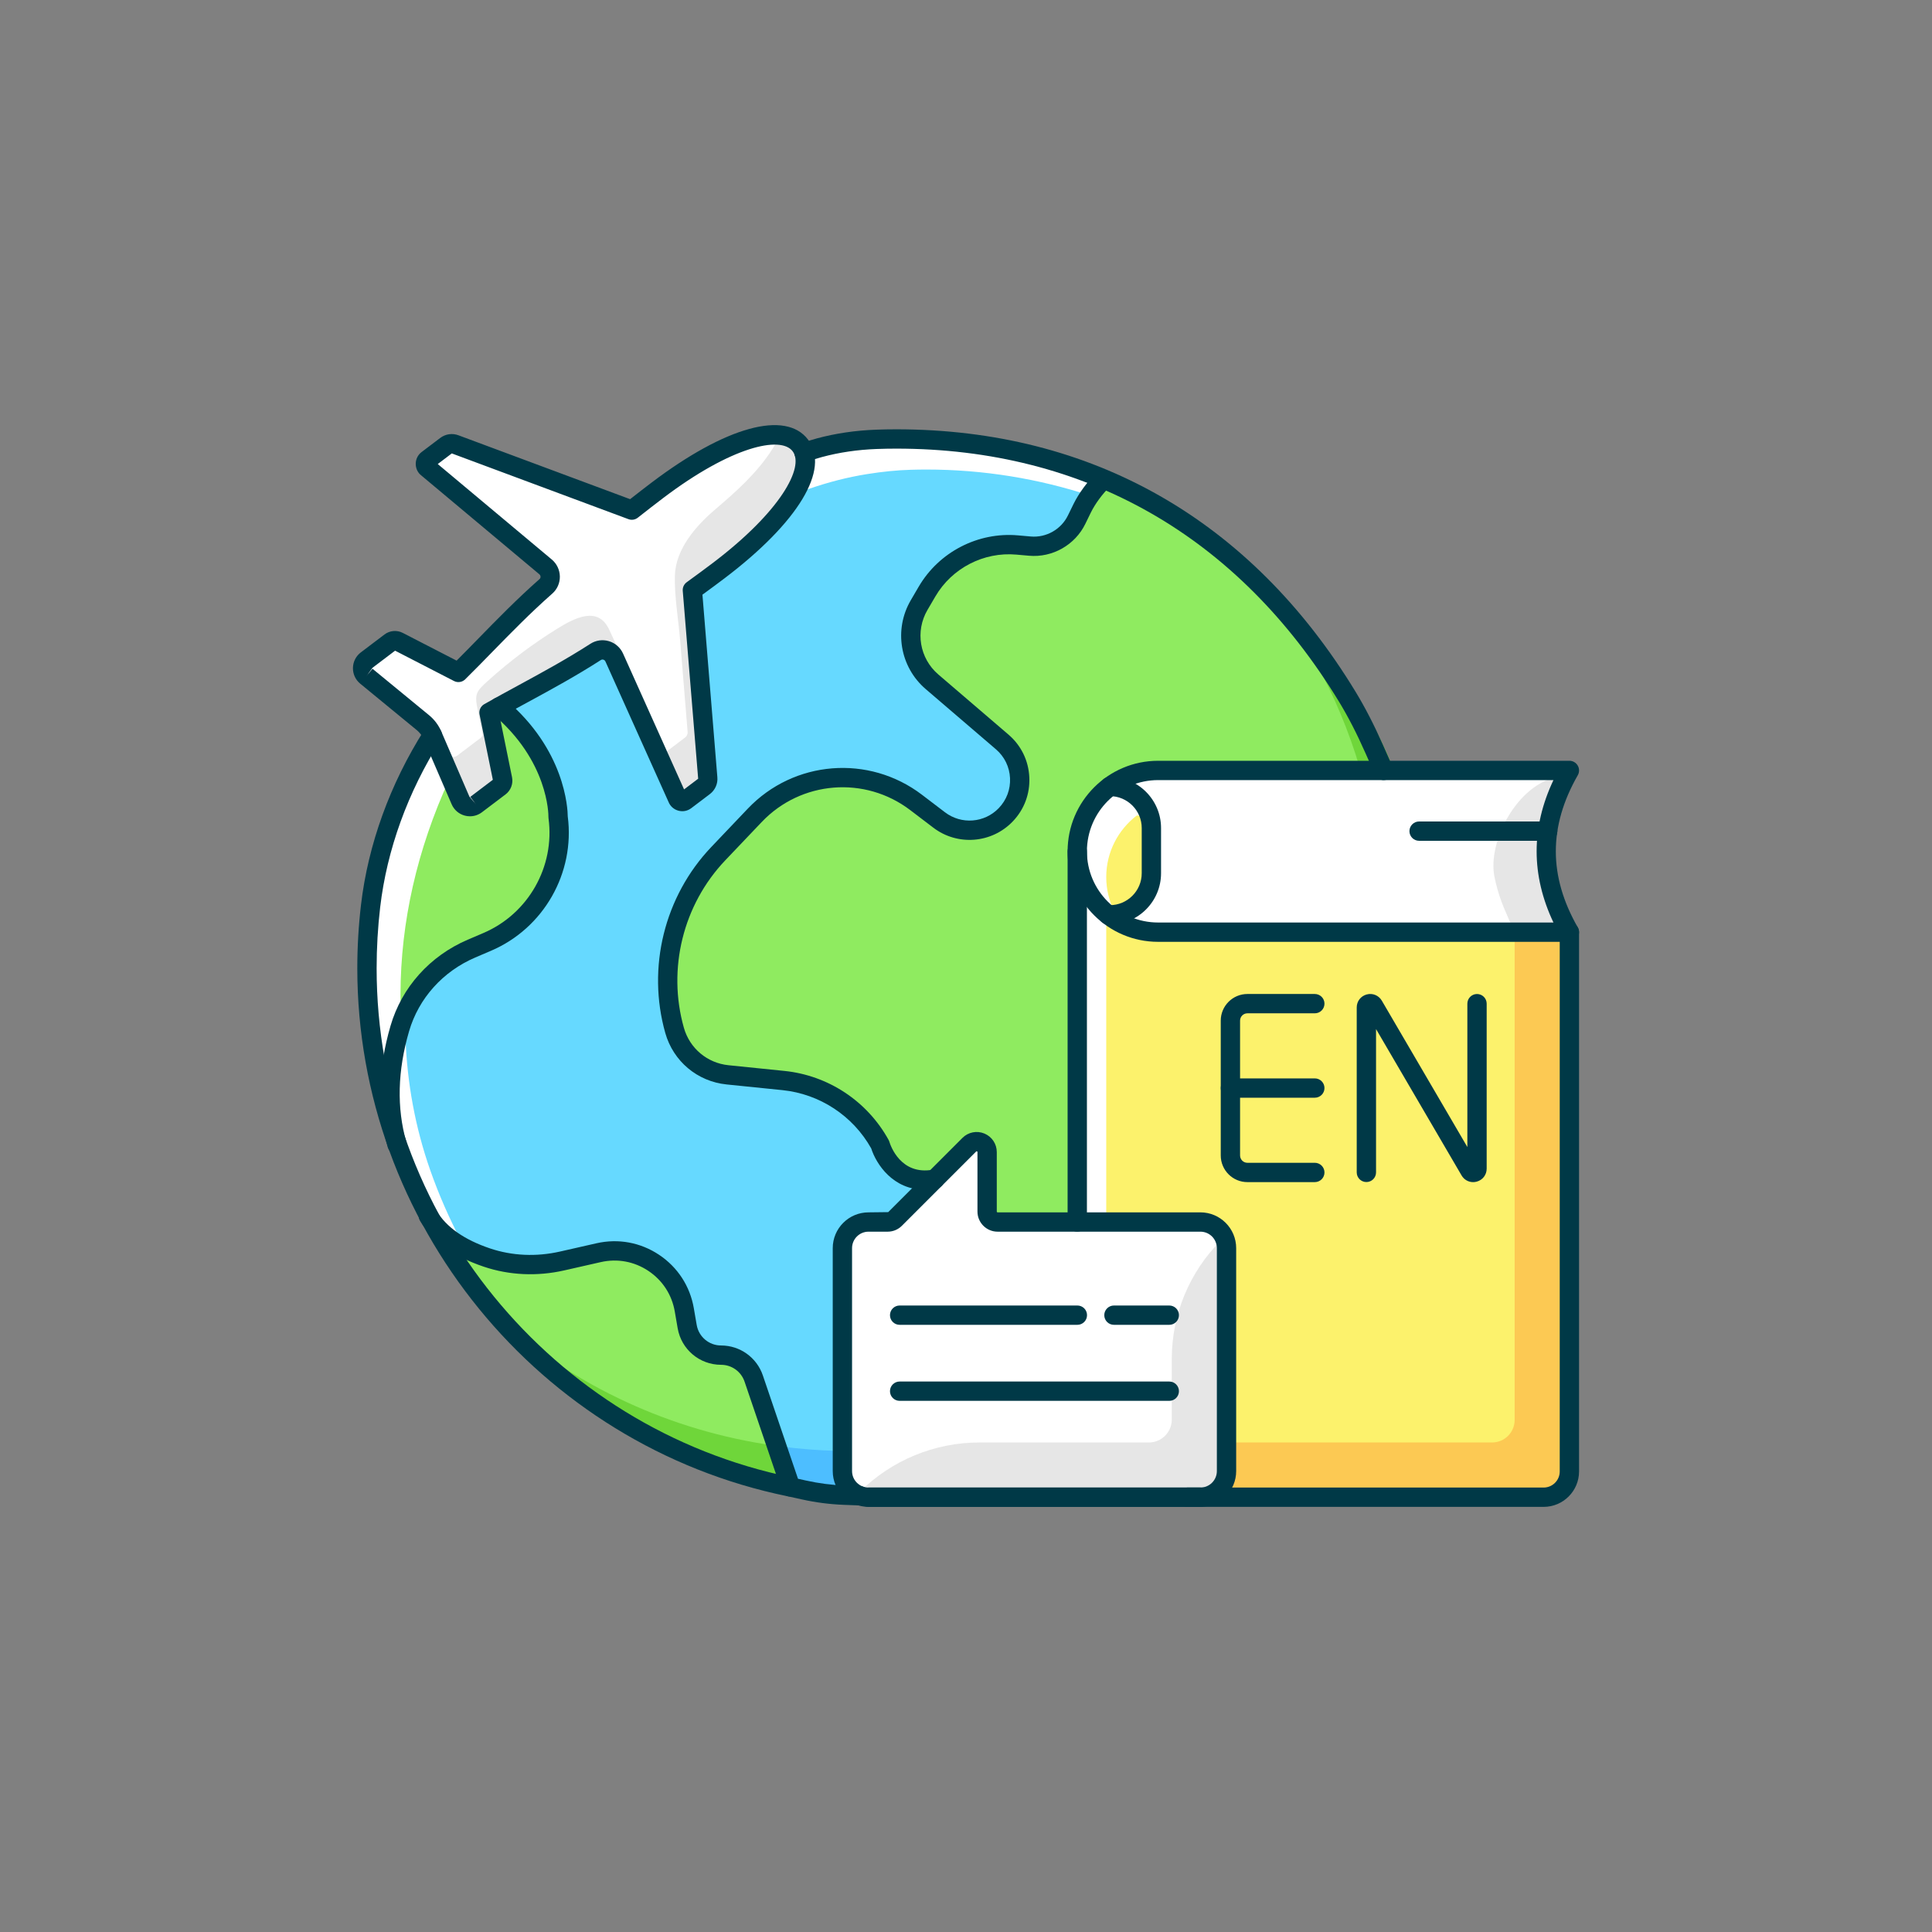 <?xml version="1.0" encoding="UTF-8"?> <svg xmlns="http://www.w3.org/2000/svg" id="Слой_1" viewBox="0 0 5000 5000"><rect x="0" y="0" width="5000" height="5000" fill="#808080" stroke="none"/><g><g><path d="m2808.168 1319.099c-4.997 10.14-9.79 19.938-14.25 29.183-23.502 48.657-75.61 78.157-129.329 73.348l-32.861-2.905c-90.82-8.024-179.175 37.581-225.212 116.219l-20.589 35.164c-36.353 62.109-23.079 141.17 31.551 188.005l181.641 155.697c29.183 25.008 46.273 59.92 48.112 98.307 1.847 38.387-11.816 74.772-38.46 102.466-48.657 50.586-127.466 56.673-183.325 14.136l-59.595-45.378c-124.162-94.556-298.893-80.599-406.47 32.446l-94.425 99.219c-113.289 119.027-155.859 291.203-111.117 449.325 16.96 59.928 67.961 102.734 129.923 109.049l144.458 14.722c108.285 11.035 204.313 74.601 256.869 170.028.285.521.521 1.09.692 1.66 1.227 4.157 31.145 100.553 129.755 83.909l87.083-87.083c10.303-10.311 25.057-13.265 38.55-7.666 13.468 5.574 21.834 18.099 21.834 32.674v153.898c0 10.319 8.39 18.709 18.701 18.709h197.9v-951.066c0-70.593 33.938-133.253 86.19-173.039.899-1.088 1.995-1.973 3.333-2.494 35.988-26.336 80.185-42.086 128.096-42.086h570.985l-19.211-43.367c-22.721-51.318-45.5-95.549-69.645-135.213-159.83-262.562-370.067-449.996-620.927-557.101-20.501 20.933-38.734 45.87-50.257 69.234z" fill="#8feb60"></path></g><g><path d="m2997.222 2420.784c-50.128 0-96.217-17.206-133.051-45.793-.945-.467-1.781-1.084-2.482-1.857-28.498-22.771-51.202-52.46-65.419-86.602v867.699h310.36c41.87 0 75.928 34.058 75.928 75.928v577.026c0 24.092-11.491 45.342-29.042 59.261h841.388c32.161 0 58.333-26.172 58.333-58.333v-1387.329z" fill="#fcf26c"></path></g><g><path d="m3919.903 2420.784v1253.996c0 32.161-26.172 58.333-58.333 58.333h-679.012v74.072c0 24.092-11.491 45.342-29.042 59.261h841.388c32.161 0 58.333-26.172 58.333-58.333v-1387.329z" fill="#fcc953"></path></g><g><path d="m2997.222 2002.213c-36.771 0-71.155 10.093-100.836 27.408 52.345 11.188 91.73 57.76 91.73 113.396v116.903c0 57.152-41.585 104.665-96.063 114.154 30.638 18.924 66.588 30.043 105.17 30.043h1050.195c-3.097 0-13.801-27.56-15.411-31.116-4.825-10.654-9.268-21.481-13.279-32.468-7.728-21.166-13.855-42.924-18.084-65.06-16.787-87.858-.698-177.982 38.782-257.778.866-1.75 6.531-15.482 7.993-15.482-.004 0-1050.197 0-1050.197 0z" fill="#fff"></path></g><g><path d="m4032.006 2373c-4.825-10.654-9.267-21.481-13.279-32.468-7.728-21.166-13.855-42.924-18.085-65.06-16.787-87.858-.698-177.982 38.783-257.779.712-1.438 4.638-10.872 6.835-14.22-1.761.398-3.544.691-5.292 1.146-4.612 1.201-9.083 2.839-13.559 4.458 4.368.158 7.08.261 6.959.284-110.092 20.599-183.846 169.92-167.059 257.778 4.23 22.136 10.356 43.894 18.085 65.059 4.012 10.986 8.454 21.814 13.279 32.468 1.61 3.556 12.315 31.117 15.411 31.117h-18.77v8.333h152.104c-3.097.001-13.802-27.559-15.412-31.116z" fill="#e6e6e6"></path></g><g><path d="m1199.444 2068.196c2.238 5.184 6.649 8.984 12.101 10.417 5.444 1.44 11.174.301 15.682-3.093l61.125-46.273c3.369-2.555 4.997-6.877 4.159-11.019l-35.107-172.428c-.724-3.524.911-7.121 4.036-8.903 8.686-4.949 17.55-9.823 26.355-14.718.216-.124.414-.253.638-.356 20.211-11.229 40.611-22.406 61.378-33.681 60.702-32.967 123.462-67.049 187.272-108.065 10.059-6.462 22.437-8.228 33.952-4.785 11.678 3.467 21.24 11.833 26.221 22.941l163.59 364.225c.96 2.417 2.612 3.149 3.524 3.41.911.252 2.702.504 4.46-.846l48.079-36.393c4.533-3.434 6.925-8.87 6.388-14.526l-39.73-486.361c-.236-2.897 1.058-5.713 3.418-7.422 25.724-18.636 48.527-35.482 67.35-49.731 195.272-147.819 245.906-265.747 210.327-312.752-35.596-47.013-162.817-30.265-358.089 117.554-18.839 14.274-41.284 31.649-66.252 51.335-2.279 1.798-5.33 2.287-8.065 1.27l-457.08-170.117c-.033-.016-.073-.033-.106-.041-5.2-2.034-11.239-1.196-15.714 2.197l-48.079 36.393c-1.758 1.335-2.018 3.125-2.018 4.069 0 .952.26 2.734 2.01 4.069l305.99 256.161c9.359 7.829 14.819 19.328 14.974 31.543.163 12.036-4.899 23.495-13.883 31.413-57.471 50.708-107.837 102.295-156.543 152.189-23.397 23.958-46.379 47.502-69.539 70.321-2.58 2.539-6.453 3.125-9.668 1.473l-155.591-80.143c-1.587-.814-3.32-1.221-5.054-1.221-2.368 0-4.728.757-6.673 2.23l-61.279 46.387c-4.484 3.402-7.121 8.569-7.235 14.201-.106 5.623 2.319 10.897 6.665 14.469l146.419 120.239c11.589 9.521 20.858 21.834 26.799 35.604z" fill="#fff"></path></g><g><path d="m1026.69 2659.488c27.718-94.946 97.062-172.274 190.259-212.158l40.828-17.464c122.86-52.58 196.191-181.795 178.32-314.233-.049-2.739.298-150.538-145.219-276.013-5.249 2.93-10.732 5.828-15.938 8.777l33.895 166.512c2.116 10.376-1.969 21.224-10.425 27.62l-61.125 46.273c-6.161 4.671-13.509 7.104-21.012 7.104-2.987 0-6.006-.391-8.976-1.172-10.441-2.759-18.88-10.018-23.153-19.938l-66.337-153.789c-81.216 132.48-133.333 278.851-150.419 424.574-6.193 52.767-9.334 106.698-9.334 160.303 0 116.605 15.184 230.42 43.474 339.51-1.785-59.595 6.433-121.717 25.162-185.906z" fill="#8feb60"></path></g><g><path d="m2971.449 2259.92v-116.903c0-53.724-42.899-97.513-96.221-99.168-47.894 36.762-78.958 94.41-78.958 159.316 0 62.97 29.159 119.207 74.632 156.079h1.231c54.76 0 99.316-44.556 99.316-99.324z" fill="#fcf26c"></path></g><g><path d="m2171.783 3807.185v-577.026c0-41.87 34.058-75.928 75.928-75.928h49.544c4.997 0 9.692-1.945 13.224-5.477l86.476-86.476c-1.223.033-2.519.179-3.72.18-88.509.008-119.759-86.743-123.136-96.989-49.992-90.25-140.991-150.333-243.571-160.783l-144.458-14.722c-68.807-7.015-125.431-54.549-144.263-121.094-46.346-163.77-2.254-342.082 115.072-465.356l94.426-99.219c113.452-119.214 297.738-133.895 428.638-34.22l59.595 45.378c49.113 37.394 118.425 32.047 161.222-12.419 23.438-24.357 35.449-56.364 33.83-90.12-1.627-33.765-16.65-64.461-42.31-86.45l-181.641-155.705c-60.758-52.075-75.521-139.998-35.099-209.066l20.589-35.164c49.276-84.18 143.88-133.032 241.064-124.406l32.861 2.905c46.956 4.045 92.35-21.549 112.858-63.989 4.476-9.277 9.285-19.124 14.315-29.313 11.414-23.151 29.015-47.597 48.863-68.76-158.964-65.202-333.908-98.59-522.536-98.59-17.236 0-34.407.325-51.489.952-50.684 1.888-99.495 9.082-145.076 21.379-11.504 3.107-22.114 6.432-32.098 9.846 15.076 72.291-68.787 187.936-226.495 307.317-17.969 13.607-39.551 29.565-63.835 47.192l39.339 481.576c1.074 11.344-3.752 22.331-12.931 29.272l-48.079 36.401c-5.493 4.159-12.435 5.453-19.027 3.605-6.616-1.864-11.849-6.592-14.372-12.988l-163.436-363.867c-2.995-6.681-8.74-11.711-15.763-13.794-6.885-2.035-14.225-1.001-20.19 2.824-64.331 41.357-127.368 75.586-188.33 108.691-17.47 9.489-34.377 18.911-51.452 28.335 146.99 129.763 146.485 277.209 146.374 283.547 18.791 138.574-58.634 275.008-188.354 330.518l-40.828 17.464c-88.599 37.923-154.508 111.369-180.819 201.514-29.428 100.831-32.574 196.307-9.974 284.177 24.611 71.128 54.986 139.751 90.616 205.32 28.373 40.005 75.079 71.335 139.516 93.014 60.034 20.223 125.773 23.193 190.063 8.602l94.547-21.46c51.921-11.76 104.842-1.986 149.105 27.555 44.246 29.541 73.592 74.683 82.609 127.116l7.446 43.237c6.689 38.851 40.153 67.049 79.582 67.049 41.732 0 78.8 26.546 92.228 66.056l94.002 276.44 30.29 6.714c33.577 7.446 68.034 11.898 102.417 13.216l9.785.376c-14.226-13.805-23.142-33.044-23.142-54.387z" fill="#66d9ff"></path></g><g><path d="m3165.891 3807.185v-577.026c0-32.674-26.587-59.261-59.261-59.261h-524.927c-19.499 0-35.368-15.869-35.368-35.376v-153.898c0-9.212-5.965-14.966-11.548-17.277-5.583-2.335-13.867-2.474-20.386 4.053l-192.139 192.139c-6.681 6.681-15.56 10.36-25.008 10.36h-49.544c-32.674 0-59.261 26.587-59.261 59.261v577.026c0 32.674 26.587 59.261 59.261 59.261h858.919c32.675-.001 59.262-26.588 59.262-59.262z" fill="#fff"></path></g><g><g><path d="m3032.557 3516.938v156.914c0 32.729-26.532 59.261-59.261 59.261h-438.517c-116.399 0-228.031 46.239-310.337 128.546 7.15 3.067 15.009 4.787 23.269 4.787h858.919c32.729 0 59.261-26.532 59.261-59.261v-577.026c0-7.642-1.566-14.891-4.2-21.597-.431.428-.862.855-1.293 1.283-81.856 81.213-127.841 191.785-127.841 307.093z" fill="#e6e6e6"></path></g><g><path d="m2448.37 3037.564h97.965v-55.941c0-9.212-5.965-14.966-11.548-17.277-5.583-2.335-13.867-2.474-20.386 4.053l-68.877 68.877c.955.078 1.871.288 2.846.288z"></path></g></g><g><path d="m1942.657 3570.198c-11.141-32.756-41.862-54.761-76.457-54.761-47.559 0-87.939-34.017-96.004-80.884l-7.446-43.237c-8.244-47.884-35.034-89.111-75.439-116.089-40.413-26.969-88.761-35.946-136.157-25.155l-94.547 21.46c-67.293 15.25-136.125 12.125-199.08-9.066-40.47-13.617-74.243-31.081-101.567-51.966 189.795 312.686 502.405 546.306 877.437 626.549z" fill="#8feb60"></path></g><g><path d="m2862.937 2374.067c-.417-.31-.895-.544-1.247-.933-28.498-22.771-51.202-52.46-65.419-86.602v867.699h66.667v-780.164z" fill="#fff"></path></g><g><path d="m2862.937 2269.832c0-64.906 31.064-122.553 78.958-159.316 8.822.274 17.316 1.8 25.419 4.234-11.933-40.051-48.514-69.548-92.086-70.9-47.894 36.762-78.958 94.41-78.958 159.316 0 62.97 29.159 119.207 74.632 156.079h1.231c3.911 0 7.752-.287 11.547-.729-13.246-26.762-20.743-56.849-20.743-88.684z" fill="#fff"></path></g><g><path d="m2534.787 2964.347c-5.583-2.335-13.867-2.474-20.386 4.053l-192.14 192.14c-6.632 6.632-15.627 10.358-25.006 10.358h-49.544c-32.729 0-59.261 26.532-59.261 59.261v578.844c.093.038.1.041.192.08 42.563-42.563 66.474-100.291 66.474-160.483v-351.773c0-32.729 26.532-59.261 59.261-59.261h49.544c9.379 0 18.374-3.726 25.006-10.358l157.407-157.407v-88.176c.001-9.213-5.964-14.967-11.547-17.278z" fill="#fff"></path></g><g><g><path d="m1113.279 3027.988c-38.838-110.684-59.499-225.353-63.879-340.417-25.271 97.052-26.384 189.076-2.787 273.75 22.628 64.487 49.945 126.717 81.589 186.341 15.214 24.956 37.408 46.642 65.887 65.129-31.302-59.159-58.375-120.865-80.81-184.803z" fill="#fff"></path></g><g><path d="m2095.245 1264.585c48.478-16.648 97.997-29.548 148.465-37.591 40.853-6.51 77.962-10.189 113.444-11.23 13.55-.399 27.156-.602 40.804-.602 146.619 0 289.847 23.47 425.993 68.291 7.865-11.542 16.536-22.499 26.031-32.766-163.071-67.291-338.415-102.192-518.69-102.192-13.647 0-27.254.203-40.804.602-35.482 1.042-72.591 4.72-113.444 11.23l-88.213 14.075c1.291 27.911-10.071 61.637-34.191 99.931-1.488 2.363-3.309 4.805-4.886 7.189 15.069-5.956 30.212-11.69 45.491-16.937z" fill="#fff"></path></g></g><g><path d="m1039.138 2661.382c-.954-15.38-1.731-30.806-2.159-46.326-.382-13.957-.562-27.865-.521-41.74.441-187.283 42.873-374.246 125.962-555.843l-47.073-109.13-16.202 34.911c-85.384 183.96-128.906 373.519-129.354 563.395-.041 13.875.138 27.783.521 41.74 2.876 104.522 17.854 205.95 42.977 303.283-2.06-60.254 6.175-123.11 25.13-188.064.22-.751.494-1.477.719-2.226z" fill="#fff"></path></g><g><path d="m2064.295 1157.542c-10.373-13.692-27.441-21.359-49.779-23.183-4.134 8.358-8.736 16.904-14.359 25.831-39.087 62.053-94.021 111.216-149.353 158.288-49.634 42.224-102.674 102.848-104.244 171.813-1.248 54.984 9.209 112.767 13.687 167.596 6.429 78.721 12.859 157.443 19.288 236.165.537 5.664-1.855 11.1-6.388 14.535l-48.071 36.385c-1.766 1.335-3.556 1.115-4.468.846-.911-.252-2.563-.985-3.524-3.402-25.151-63.303-56.086-124.883-83.988-187.011-18.982-42.263-36.993-85.137-57.003-126.923-28.946-60.447-88.3-29.773-134.746-.952-62.916 39.041-122.328 83.719-177.318 133.303-31.826 28.696-36.421 34.528-27.852 75.579 4.293 20.567 8.418 41.172 12.574 61.766.837 4.15-.79 8.471-4.16 11.026l-61.125 46.265c-4.508 3.41-10.229 4.517-15.674 3.101-5.461-1.44-9.871-5.241-12.109-10.425l-27.809-64.472c-2.398 1.543-4.801 3.075-7.244 4.536 2.103 3.522 4.025 7.149 5.653 10.918l72.795 168.766c2.238 5.184 6.649 8.984 12.109 10.425 5.444 1.416 11.165.309 15.674-3.101l61.125-46.265c3.369-2.555 4.997-6.877 4.159-11.027l-35.099-172.42c-.724-3.524.911-7.121 4.036-8.903 28.809-16.414 58.293-32.43 88.322-48.73 60.71-32.975 123.486-67.065 187.313-108.097 10.042-6.462 22.404-8.211 33.944-4.785 11.678 3.467 21.248 11.833 26.237 22.941l163.582 364.233c.96 2.417 2.612 3.149 3.524 3.402.911.269 2.702.488 4.468-.846l48.071-36.385c4.533-3.434 6.925-8.87 6.388-14.535l-39.722-486.353c-.236-2.897 1.058-5.713 3.418-7.422 25.724-18.636 48.519-35.49 67.342-49.74 87.15-65.983 152.71-131.795 189.583-190.348 33.211-52.725 40.576-96.198 20.743-122.395z" fill="#e6e6e6"></path></g><g><path d="m2033.543 3852.518c-4.828-23.12-9.65-46.253-15.77-69.073-3.089-11.519-6.59-22.932-10.185-34.3-.842-2.664-1.684-5.239-2.458-7.787-270.123-38.004-515.113-154.035-711.208-325.085 190.159 218.002 447.865 375.234 740.411 439.779-.249-1.182-.543-2.352-.79-3.534z" fill="#6fd63a"></path></g><g><path d="m2026.207 3753.315c3.588 11.439 6.952 22.92 9.922 34.537 5.527 21.622 9.979 43.486 14.574 65.318.481 2.286 1.048 4.55 1.543 6.833 48.429 10.006 97.691 17.734 147.839 22.505-3.109-3.514-6.06-7.251-8.668-11.499-14.178-23.095-11.388-47.259-16.484-72.698-3.023-15.097-6.434-29.221-6.613-43.469-49.163-1.065-97.591-5.006-145.35-11.09 1.11 3.219 2.25 6.417 3.237 9.563z" fill="#4dbeff"></path></g><g><path d="m3562.772 1985.64c13.984-.39 27.973-.449 41.963-.356-82.102-198.047-209.013-372.833-368.164-511.658 128.523 147.341 226.053 322.304 282.886 514.721 14.427-1.063 28.852-2.304 43.315-2.707z" fill="#6fd63a"></path></g><g><g><g><path d="m1216.306 2112.573c-4.411 0-8.87-.57-13.265-1.725-15.422-4.069-27.889-14.803-34.204-29.451l-72.795-168.758c-3.841-8.919-9.847-16.895-17.35-23.055l-146.419-120.239c-12.28-10.099-19.149-25-18.831-40.894s7.764-30.509 20.443-40.104l61.279-46.387c13.525-10.246 32.015-11.857 47.127-4.061l139.421 71.818c18.685-18.66 37.329-37.76 56.242-57.137 49.137-50.326 99.943-102.368 158.35-153.898 2.189-1.929 2.62-4.321 2.604-5.981-.024-1.465-.439-4.24-3.044-6.413l-305.688-255.916c-8.74-6.616-14.266-17.781-14.25-29.907.008-12.126 5.558-23.283 15.226-30.599l48.088-36.401c13.753-10.425 31.559-12.956 47.681-6.787l443.815 165.186c20.752-16.292 39.551-30.794 55.713-43.042 191.691-145.109 346.81-187.712 404.785-111.1 57.983 76.595-25.081 214.323-216.781 359.44-16.154 12.231-35.213 26.359-56.519 41.878l38.574 472.241c1.603 16.919-5.664 33.464-19.482 43.921l-48.079 36.401c-9.676 7.324-21.908 9.652-33.594 6.356-11.678-3.28-20.923-11.629-25.366-22.917l-163.135-363.151c-1.383-3.084-3.922-4.232-5.306-4.647-1.611-.48-4.004-.708-6.437.871-64.844 41.691-128.158 76.066-189.388 109.318-24.398 13.249-48.429 26.294-72.03 39.535l31.478 154.614c3.385 16.626-3.166 33.984-16.691 44.238l-61.133 46.273c-9.099 6.891-19.955 10.48-31.039 10.48zm-252.295-381.869 146.419 120.239c13.639 11.206 24.536 25.684 31.527 41.886l72.795 168.766 17.505 20.565-15.088-19.93 58.301-44.141-34.399-168.962c-2.157-10.588 2.734-21.362 12.118-26.709 28.922-16.479 58.529-32.56 88.672-48.926 60.433-32.821 122.917-66.748 186.214-107.438 14.136-9.098 31.535-11.556 47.705-6.738 16.341 4.85 29.712 16.545 36.686 32.088l157.894 351.554 36.491-27.62-39.893-486.239c-.708-8.708 3.174-17.155 10.246-22.282 25.619-18.555 48.324-35.327 67.074-49.52 175.968-133.211 238.029-248.527 207.096-289.404-30.941-40.877-158.781-12.435-334.741 120.785-18.766 14.217-41.121 31.519-65.991 51.131-6.852 5.412-15.999 6.86-24.203 3.8l-457.08-170.117c-.032-.016-.073-.024-.106-.041l-36.344 27.506 295.052 246.981c13.086 10.962 20.719 27.034 20.939 44.108.22 16.911-6.893 32.992-19.523 44.132-57.007 50.293-107.153 101.652-155.64 151.327-23.478 24.048-46.541 47.664-69.775 70.557-7.699 7.577-19.377 9.359-28.996 4.419l-152.45-78.524-58.455 44.246-15.918 21.818zm811.775 324.349.26.578c-.072-.187-.154-.382-.26-.578zm-654.427-863.753.814.684c-.26-.245-.529-.464-.814-.684z" fill="#003947"></path></g><g><g><g><path d="m3581.027 2018.888c-9.595 0-18.742-5.55-22.876-14.885l-24.398-55.078c-22.42-50.651-44.873-94.255-68.636-133.293-260.685-428.239-656.812-654.59-1145.565-654.59-17.033 0-33.992.317-50.879.944-49.422 1.839-96.981 8.838-141.349 20.809-13.827 3.735-26.636 7.731-38.062 11.881-12.956 4.688-27.319-1.994-32.031-14.974-4.704-12.98 1.994-27.319 14.974-32.031 12.744-4.622 26.904-9.041 42.09-13.151 48.014-12.948 99.333-20.516 152.531-22.502 17.497-.643 35.075-.977 52.726-.977 507.129 0 918.034 234.652 1188.273 678.597 24.902 40.91 48.34 86.393 71.647 139.038l24.398 55.078c5.591 12.622-.114 27.393-12.736 32.983-3.287 1.459-6.729 2.151-10.107 2.151z" fill="#003947"></path></g><g><path d="m2043.511 3872.9c-1.66 0-3.345-.171-5.037-.513-645.354-132.064-1113.754-706.762-1113.754-1366.504 0-54.899 3.214-110.132 9.562-164.185 18.254-155.688 74.821-312.101 163.59-452.336 7.389-11.67 22.827-15.129 34.497-7.755 11.67 7.389 15.137 22.835 7.756 34.497-84.79 133.944-138.794 283.122-156.185 431.421-6.12 52.124-9.22 105.404-9.22 158.358 0 636.1 451.587 1190.194 1073.779 1317.513 13.525 2.767 22.249 15.983 19.482 29.509-2.424 11.832-12.841 19.995-24.47 19.995z" fill="#003947"></path></g><g><path d="m2393.21 3079.125c-81.974 0-125.464-66.089-138.55-107.121-47.534-84.619-133.26-140.902-229.818-150.74l-144.458-14.722c-75.651-7.715-137.915-59.969-158.618-133.13-47.941-169.409-2.328-353.866 119.043-481.388l94.425-99.219c119.303-125.358 313.11-140.845 450.806-35.986l59.595 45.378c42.391 32.275 102.197 27.661 139.111-10.718 20.223-21.021 30.591-48.633 29.191-77.767-1.4-29.126-14.364-55.623-36.507-74.593l-181.641-155.705c-66.886-57.324-83.13-154.11-38.631-230.143l20.589-35.164c52.523-89.722 153.459-141.756 256.917-132.585l32.861 2.905c40.063 3.564 78.874-18.4 96.379-54.639 4.492-9.31 9.326-19.198 14.372-29.435 13.696-27.775 35.514-57.503 59.863-81.567 9.806-9.709 25.643-9.603 35.352.212 9.708 9.814 9.611 25.651-.212 35.352-20.549 20.304-38.826 45.134-50.163 68.115-4.98 10.099-9.749 19.857-14.185 29.061-26.505 54.858-85.262 88.119-145.817 82.707l-32.861-2.905c-84.416-7.528-166.569 34.928-209.359 108.04l-20.589 35.164c-32.267 55.143-20.491 125.342 28.019 166.927l181.641 155.697c32.698 28.019 51.847 67.147 53.914 110.156 2.067 43.018-13.24 83.797-43.099 114.827-54.541 56.673-142.863 63.477-205.436 15.837l-59.595-45.378c-117.383-89.388-282.601-76.204-384.302 30.68l-94.426 99.219c-109.245 114.779-150.301 280.811-107.145 433.293 15.088 53.312 60.449 91.39 115.576 97.013l144.45 14.722c113.737 11.589 214.592 78.345 269.784 178.564.879 1.595 1.579 3.28 2.091 5.021 2.694 8.911 29.028 87.484 113.053 71.924 13.623-2.588 26.619 6.445 29.142 20.011 2.523 13.574-6.437 26.627-20.011 29.142-10.796 2.011-21.042 2.938-30.751 2.938z" fill="#003947"></path></g></g><g><path d="m1027.495 2987.182c-10.88 0-20.89-7.162-24.023-18.148-27.71-97.135-25.277-202.856 7.218-314.217 29.118-99.748 101.904-180.957 199.699-222.811l40.837-17.464c115.991-49.642 185.221-171.647 168.359-296.68-.171-1.261-.244-2.523-.228-3.792.065-5.778-.106-144.93-143.53-265.609-10.563-8.895-11.922-24.666-3.035-35.229 8.895-10.547 24.658-11.914 35.229-3.035 154.5 130.005 161.157 282.243 161.336 302.685 19.01 146.631-62.402 289.396-198.462 347.624l-40.837 17.464c-83.993 35.954-146.46 105.518-171.37 190.861-29.818 102.165-32.218 198.56-7.137 286.483 3.792 13.281-3.906 27.116-17.179 30.9-2.295.651-4.606.968-6.877.968z" fill="#003947"></path></g><g><path d="m2225.868 3896.101c-.325 0-.651-.008-.977-.016l-41.032-1.579c-36.377-1.4-72.835-6.104-108.358-13.981l-34.863-7.731c-8.529-1.888-15.446-8.089-18.254-16.357l-95.508-280.875c-8.838-25.993-33.228-43.457-60.677-43.457-55.697 0-102.987-39.836-112.427-94.727l-7.446-43.237c-7.463-43.335-31.706-80.64-68.27-105.046-36.564-24.422-80.322-32.511-123.218-22.77l-94.547 21.46c-70.272 15.934-142.228 12.646-208.081-9.521-78.198-26.31-133.773-66.3-165.186-118.848-7.08-11.849-3.223-27.197 8.634-34.285 11.833-7.08 27.189-3.215 34.286 8.635 25.122 42.033 71.631 74.707 138.216 97.111 57.153 19.255 119.784 22.07 181.063 8.146l94.547-21.46c56.396-12.793 113.94-2.165 162.044 29.94 48.088 32.104 79.98 81.177 89.787 138.159l7.438 43.237c5.314 30.827 31.868 53.207 63.159 53.207 48.869 0 92.277 31.087 108.008 77.36l90.983 267.562 21.134 4.688c32.601 7.227 66.064 11.548 99.455 12.825l41.032 1.579c13.794.537 24.552 12.15 24.023 25.944-.519 13.466-11.603 24.037-24.965 24.037z" fill="#003947"></path></g></g></g><g><g><g><path d="m3106.63 3899.78h-858.92c-51.058 0-92.594-41.537-92.594-92.594v-577.026c0-51.058 41.536-92.594 92.594-92.594l50.985-.594 192.139-192.139c14.933-14.933 37.191-19.368 56.714-11.279 19.515 8.081 32.121 26.953 32.121 48.071v153.898c0 1.123.911 2.042 2.034 2.042h524.927c51.058 0 92.594 41.537 92.594 92.594v577.026c0 51.058-41.536 92.595-92.594 92.595zm-858.92-712.216c-23.486 0-42.594 19.108-42.594 42.594v577.026c0 23.486 19.108 42.594 42.594 42.594h858.919c23.486 0 42.594-19.108 42.594-42.594v-577.026c0-23.486-19.108-42.594-42.594-42.594h-524.927c-28.695 0-52.034-23.348-52.034-52.042v-153.898c0-.602 0-1.359-1.253-1.88-1.286-.545-1.807.016-2.23.439l-192.139 192.139c-9.823 9.831-22.892 15.242-36.792 15.242z" fill="#003947"></path></g><g><path d="m3106.63 3899.78h-858.92c-13.81 0-25-11.19-25-25s11.19-25 25-25h858.919c13.81 0 25 11.19 25 25 .001 13.81-11.189 25-24.999 25z" fill="#003947"></path></g><g><path d="m2788.221 3428.637h-459.969c-13.81 0-25-11.19-25-25s11.19-25 25-25h459.969c13.81 0 25 11.19 25 25s-11.189 25-25 25z" fill="#003947"></path></g><g><path d="m3026.096 3428.637h-143.246c-13.81 0-25-11.19-25-25s11.19-25 25-25h143.245c13.81 0 25 11.19 25 25 .001 13.81-11.189 25-24.999 25z" fill="#003947"></path></g><g><path d="m3026.096 3625.374h-697.843c-13.81 0-25-11.19-25-25s11.19-25 25-25h697.843c13.81 0 25 11.19 25 25s-11.19 25-25 25z" fill="#003947"></path></g></g><g><g><path d="m2787.937 3187.564c-13.81 0-25-11.19-25-25v-959.399c0-13.81 11.19-25 25-25s25 11.19 25 25v959.399c0 13.811-11.19 25-25 25z" fill="#003947"></path></g><g><g><path d="m4061.569 2437.451h-1064.347c-129.183 0-234.286-105.103-234.286-234.286s105.103-234.285 234.286-234.285h1064.347c8.911 0 17.155 4.745 21.623 12.451 4.476 7.715 4.5 17.22.081 24.959-75.74 132.479-75.74 261.271 0 393.75 4.419 7.739 4.395 17.245-.081 24.959-4.468 7.707-12.712 12.452-21.623 12.452zm-1064.347-418.571c-101.611 0-184.286 82.674-184.286 184.285s82.674 184.286 184.286 184.286h1023.088c-58.032-122.469-58.032-246.102 0-368.571z" fill="#003947"></path></g><g><path d="m4005.507 2175.984h-332.894c-13.81 0-25-11.19-25-25s11.19-25 25-25h332.894c13.81 0 25 11.19 25 25s-11.19 25-25 25z" fill="#003947"></path></g><g><path d="m2872.133 2392.578h-4.321c-13.81 0-25-11.19-25-25s11.19-25 25-25h4.321c45.573 0 82.65-37.077 82.65-82.658v-116.903c0-45.581-37.077-82.658-82.65-82.658-13.81 0-25-11.19-25-25s11.19-25 25-25c73.145 0 132.65 59.513 132.65 132.658v116.903c-.001 73.144-59.506 132.658-132.65 132.658z" fill="#003947"></path></g><g><g><path d="m3402.723 2840.869h-218.433c-13.81 0-25-11.19-25-25v-174.479c0-38.013 30.933-68.945 68.953-68.945h174.479c13.81 0 25 11.19 25 25s-11.19 25-25 25h-174.479c-10.449 0-18.953 8.496-18.953 18.945v149.479h193.433c13.81 0 25 11.19 25 25s-11.189 25-25 25z" fill="#003947"></path></g><g><path d="m3402.723 3059.301h-174.479c-38.021 0-68.953-30.933-68.953-68.945v-174.487c0-13.81 11.19-25 25-25s25 11.19 25 25v174.487c0 10.449 8.504 18.945 18.953 18.945h174.479c13.81 0 25 11.19 25 25s-11.189 25-25 25z" fill="#003947"></path></g></g><g><path d="m3812.416 3059.326c-12.126 0-23.446-6.323-29.866-17.302l-221.354-378.784v370.89c0 13.81-11.19 25-25 25s-25-11.19-25-25v-426.815c0-15.958 10.352-29.476 25.757-33.651 15.373-4.15 31.144 2.287 39.201 16.073l221.346 378.768v-371.021c0-13.81 11.19-25 25-25s25 11.19 25 25v426.945c0 15.951-10.344 29.476-25.74 33.643-3.119.847-6.26 1.254-9.344 1.254z" fill="#003947"></path></g><g><path d="m3994.903 3899.78h-922.437c-13.81 0-25-11.19-25-25s11.19-25 25-25h922.437c22.974 0 41.667-18.693 41.667-41.667v-1395.662c0-13.81 11.19-25 25-25s25 11.19 25 25v1395.662c-.001 50.545-41.122 91.667-91.667 91.667z" fill="#003947"></path></g></g></g></g></g></g></svg> 